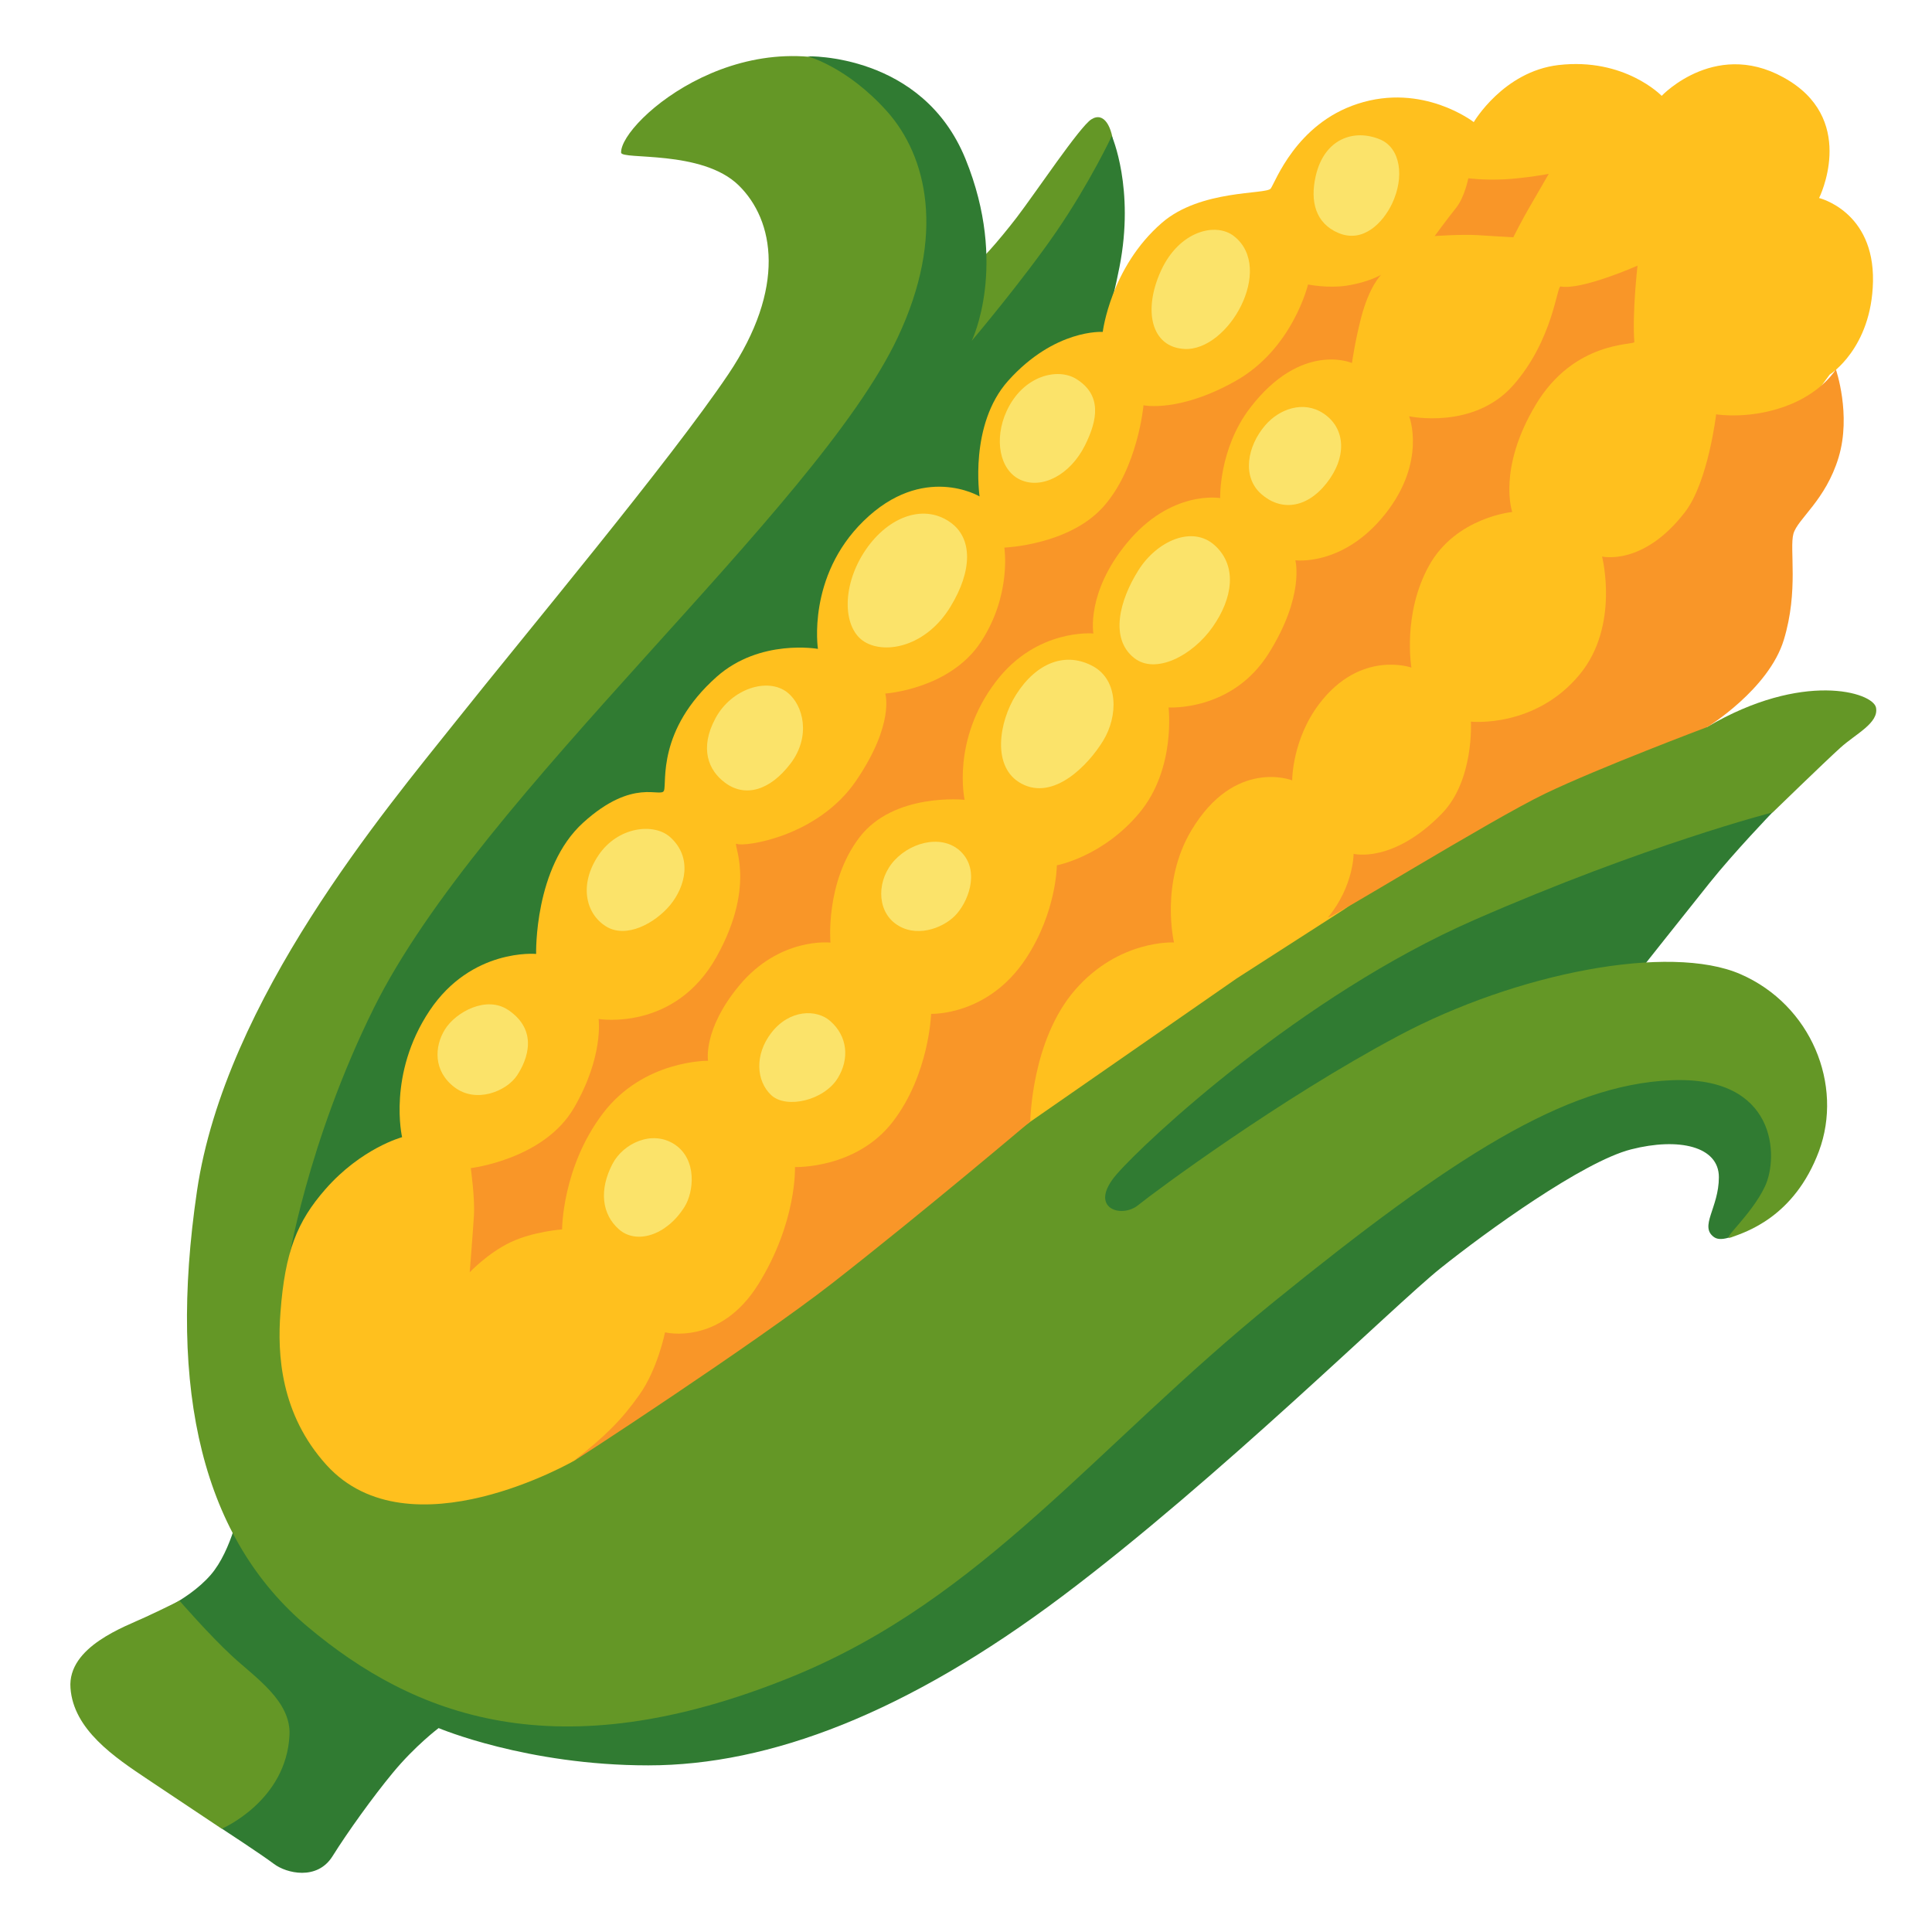 <?xml version="1.0" encoding="utf-8"?>
<!-- Generator: Adobe Illustrator 25.2.3, SVG Export Plug-In . SVG Version: 6.00 Build 0)  -->
<svg version="1.1" id="Layer_3" xmlns="http://www.w3.org/2000/svg" xmlns:xlink="http://www.w3.org/1999/xlink" x="0px" y="0px"
	 viewBox="0 0 128 128" style="enable-background:new 0 0 128 128;" xml:space="preserve">
<path style="fill:#307B32;" d="M28.66,105.23l-12.72-5.59c0,0-0.56,3.06-1.98,4.7c-1.6,1.84-4.34,2.83-4.34,2.83
	s1.49,1.72,1.59,2.13c0.1,0.41,3.47,11.84,3.47,11.84s2.65,1.73,3.47,2.35s2.86,1.12,3.88-0.51c1.02-1.63,2.69-3.95,3.98-5.51
	c1.49-1.81,3.05-2.98,3.05-2.98s5.83,2.47,13.89,2.47s17.14-3.47,27.45-11.22s21.97-19.26,25.03-21.71
	c3.06-2.45,9.46-7.07,12.63-7.88s5.82-0.2,5.82,1.84s-1.33,3.27-0.31,3.98c1.02,0.71,4.39-2.04,4.39-2.35
	c0-0.31-0.31-9.69-0.31-9.69l-8.89-5.77c0,0,2.43-3.07,4.5-5.66c1.62-2.03,4.18-4.69,4.18-4.69s0.1-3.57-0.51-3.27
	S90.91,59.72,85.7,64.21S59.68,88.7,59.38,88.8S28.66,105.23,28.66,105.23z"/>
<path style="fill:#649726;" d="M9.63,107.14c-1.3,0.61-5.17,1.95-4.96,4.7c0.2,2.75,2.9,4.57,5.12,6.05c2.21,1.48,4.9,3.27,4.9,3.27
	s4.29-1.83,4.49-6.22c0.1-2.24-2.24-3.78-3.78-5.2s-3.51-3.69-3.51-3.69S11.01,106.5,9.63,107.14z"/>
<path style="fill:#649726;" d="M41.15,10.11c0.01,0.5,5.36-0.21,7.79,2.17c2.37,2.32,3.16,6.8-0.69,12.52S34.84,41.96,30.21,47.78
	S14.92,66.21,13.05,78.91c-1.96,13.31,0.41,23.06,7.35,28.88s16.43,9.69,32.14,3.27c12.61-5.16,20-15.2,31.84-24.8
	s19.29-14.39,26.33-14.69c7.04-0.31,7.14,5.1,6.22,7.04c-0.92,1.94-3.02,3.65-2.24,3.37c0.96-0.35,4.18-1.33,5.82-5.71
	c1.63-4.39-0.51-9.69-5.2-11.73s-14.8-0.1-22.65,4.08c-7.86,4.18-16.12,10.31-17.25,11.22c-1.12,0.92-3.37,0.2-1.43-2.04
	c1.94-2.24,12.25-11.84,23.67-16.84s19.8-7.14,19.8-7.14s3.47-3.37,4.49-4.29c1.02-0.92,2.55-1.63,2.35-2.65s-4.87-2.44-11.18,1.28
	c-0.02,0.01-45.15,3.52-45.15,2.7c0-0.82,5.94-39.6,5.84-41.03c-0.1-1.43-0.65-2.46-1.5-1.92c-0.77,0.49-3.68,4.85-4.95,6.51
	c-1.1,1.43-2.76,3.37-2.86,3.06S63.7,8.04,58.46,5.23C49.68,0.54,41.09,8.05,41.15,10.11z"/>
<path style="fill:#307B32;" d="M46.72,71.15C43.46,75.33,19.07,83.8,19.07,83.8s1.26-8.07,5.71-17.04
	c7.05-14.2,29.28-32.93,34.69-44.39c3.21-6.8,1.94-12.04-0.71-15S53.5,3.73,53.5,3.73s7.61-0.23,10.47,6.81s0.41,12.04,0.41,12.04
	s3.37-3.98,5.61-7.24c2.24-3.27,3.67-6.33,3.67-6.33s1.53,3.47,0.51,8.67c-1.02,5.2-2.45,8.06-2.45,8.06L46.72,71.15z"/>
<path style="fill:#FFC01E;" d="M97.64,8.09c0,0,1.96-3.35,5.61-3.78c4.39-0.51,6.84,2.04,6.84,2.04s3.75-3.98,8.51-0.96
	c4.39,2.79,1.92,7.73,1.92,7.73s3.66,0.87,3.57,5.53c-0.09,4.44-2.87,6.17-2.87,6.17l-19.08,25.92l-13.06,9.49l-7.14,4.59
	l-13.67,9.49l-30.2,22.45c0,0-10.94,6.34-16.43,0.31c-3.06-3.37-3.27-7.35-3.06-10.1c0.3-4.07,1.12-6.05,2.96-8.16
	c2.4-2.75,5.1-3.47,5.1-3.47s-0.98-4.18,1.82-8.38c2.78-4.16,7.06-3.76,7.06-3.76s-0.15-5.74,3.12-8.7
	c3.33-3.02,5.15-1.61,5.35-2.12c0.2-0.51-0.49-4,3.49-7.54c2.86-2.54,6.71-1.85,6.71-1.85s-0.74-4.79,3.02-8.47
	c3.95-3.87,7.69-1.63,7.69-1.63s-0.71-4.75,1.89-7.66c3.1-3.46,6.27-3.24,6.27-3.24s0.52-4.28,3.91-7.22
	c2.57-2.24,6.92-1.87,7.22-2.28s1.67-4.28,5.75-5.61C94.27,5.46,97.64,8.09,97.64,8.09z"/>
<path style="fill:#F99628;" d="M113.7,27.45c0,0-0.53,4.48-2.06,6.47c-2.77,3.61-5.5,2.95-5.5,2.95s1.18,4.57-1.47,7.8
	c-2.96,3.6-7.22,3.14-7.22,3.14s0.23,3.89-1.93,6.1c-3.24,3.32-5.84,2.66-5.84,2.66s0,2.14-1.68,4.19
	c-0.37,0.45,10.83-6.49,14.39-8.19c3.56-1.71,10.74-4.41,10.74-4.41s4.05-2.49,5.05-5.76c1-3.27,0.36-6.05,0.64-7.04
	s2.13-2.21,2.99-5.05s-0.18-5.84-0.18-5.84s-0.8,1.37-2.89,2.27C116.11,27.86,113.7,27.45,113.7,27.45z"/>
<path style="fill:#F99628;" d="M102.61,11.52c0,0-0.78,1.35-1.28,2.21c-0.5,0.85-1.07,1.99-1.07,1.99s-1.28-0.07-2.35-0.14
	c-1.07-0.07-2.86,0.06-2.86,0.06s0.85-1.16,1.42-1.87c0.57-0.71,0.81-1.96,0.81-1.96s1,0.14,2.42,0.07
	C101.11,11.8,102.61,11.52,102.61,11.52z"/>
<path style="fill:#F99628;" d="M31.12,84.29c0,0,0.21-2.63,0.28-3.77c0.07-1.14-0.21-3.13-0.21-3.13s4.84-0.57,6.83-3.98
	c1.99-3.41,1.64-5.9,1.64-5.9s5.05,0.85,7.82-4.13s0.92-7.68,1.35-7.47s5.34-0.43,7.9-4.2c2.56-3.77,1.92-5.76,1.92-5.76
	s4.27-0.28,6.33-3.41c2.06-3.13,1.56-6.26,1.56-6.26s4.3-0.16,6.57-2.72c2.28-2.56,2.65-6.71,2.65-6.71s2.35,0.51,6.12-1.62
	s4.78-6.38,4.78-6.38s1.31,0.26,2.52,0.08c1.49-0.22,2.33-0.73,2.33-0.73s-0.78,0.73-1.33,2.84c-0.4,1.53-0.61,3.01-0.61,3.01
	s-3.35-1.47-6.76,2.99C80.74,29.76,80.84,33,80.84,33s-3.26-0.58-6.19,2.99c-2.7,3.28-2.21,5.98-2.21,5.98s-3.77-0.36-6.47,3.2
	c-2.95,3.88-2.06,7.82-2.06,7.82s-4.69-0.5-6.97,2.49c-2.28,2.99-1.92,6.97-1.92,6.97s-3.36-0.39-6.05,2.85
	c-2.42,2.92-2.06,4.98-2.06,4.98s-4.27-0.07-6.97,3.49c-2.7,3.56-2.7,7.68-2.7,7.68s-1.92,0.14-3.41,0.85
	C32.33,83.01,31.12,84.29,31.12,84.29z"/>
<path style="fill:#F99628;" d="M44.06,88.27c0,0,3.63,0.92,6.19-3.2c2.56-4.13,2.42-7.75,2.42-7.75s4.05,0.14,6.47-2.99
	s2.55-7.16,2.55-7.16s3.76,0.15,6.27-3.65c2.04-3.08,2.06-6.19,2.06-6.19s3.06-0.57,5.48-3.49s1.92-6.97,1.92-6.97
	s4.2,0.28,6.62-3.56s1.78-6.19,1.78-6.19s3.17,0.43,5.95-3.06c2.77-3.49,1.59-6.48,1.59-6.48s4.27,0.92,6.9-2.06
	c2.63-2.99,2.89-6.59,3.13-6.54c1.4,0.26,5.1-1.38,5.1-1.38s-0.36,3.13-0.21,5.06c0.02,0.22-3.97-0.12-6.53,4.15
	s-1.56,7.11-1.56,7.11s-3.73,0.35-5.51,3.55c-1.78,3.2-1.17,6.76-1.17,6.76s-3.38-1.21-6.12,2.42c-1.79,2.37-1.78,5.05-1.78,5.05
	s-3.79-1.5-6.67,3.3c-2.1,3.5-1.16,7.44-1.16,7.44s-3.63-0.21-6.54,3.13c-2.92,3.34-2.98,8.73-2.98,8.73S61.35,80.16,55.16,85
	c-5.06,3.95-17.6,12.14-17.11,11.76c2.04-1.61,3.1-2.64,4.31-4.35C43.57,90.71,44.06,88.27,44.06,88.27z"/>
<path style="fill:#FBE36A;" d="M91.44,9.24c-1.72-0.72-3.7-0.07-4.27,2.42c-0.39,1.7,0,3.13,1.49,3.77c1.67,0.71,2.97-0.7,3.56-1.92
	C93.07,11.73,92.79,9.81,91.44,9.24z"/>
<path style="fill:#FBE36A;" d="M81.76,15.65c-1.2-0.95-3.63-0.36-4.84,2.28s-0.65,5.08,1.56,5.19
	C81.41,23.26,84.47,17.78,81.76,15.65z"/>
<path style="fill:#FBE36A;" d="M71.31,25.11c-1.21-0.76-3.52-0.26-4.62,2.13c-0.85,1.85-0.47,3.92,0.92,4.55
	c1.42,0.64,3.29-0.32,4.27-2.28C72.73,27.81,73.01,26.17,71.31,25.11z"/>
<path style="fill:#FBE36A;" d="M62.91,34.57c-1.8-1.23-4.2-0.28-5.69,2.06c-1.49,2.35-1.35,5.05,0.07,5.9s4.11,0.27,5.69-2.35
	C64.41,37.84,64.48,35.63,62.91,34.57z"/>
<path style="fill:#FBE36A;" d="M52.17,45.88c-1.28-1.02-3.7-0.28-4.77,1.71c-1.07,1.99-0.47,3.45,0.64,4.27
	c1.35,1,2.99,0.5,4.34-1.28S53.24,46.73,52.17,45.88z"/>
<path style="fill:#FBE36A;" d="M44.41,55.47c-1.08-0.98-3.49-0.71-4.77,1.21s-0.85,3.84,0.5,4.69s3.27-0.21,4.27-1.42
	C45.4,58.74,45.9,56.82,44.41,55.47z"/>
<path style="fill:#FBE36A;" d="M33.68,66.92c-1.46-0.99-3.49,0.14-4.2,1.28c-0.71,1.14-0.78,2.77,0.64,3.84
	c1.42,1.07,3.41,0.28,4.13-0.78C34.96,70.19,35.67,68.27,33.68,66.92z"/>
<path style="fill:#FBE36A;" d="M40.58,77.11c-0.9,1.72-0.71,3.34,0.43,4.34s3.13,0.43,4.34-1.49c0.62-0.99,0.85-3.13-0.64-4.13
	C43.21,74.83,41.29,75.75,40.58,77.11z"/>
<path style="fill:#FBE36A;" d="M51.1,68.43c-1.12,1.45-1,3.2,0,4.13c1,0.92,3.49,0.36,4.41-1.14c0.78-1.28,0.64-2.77-0.5-3.77
	C54.11,66.85,52.31,66.86,51.1,68.43z"/>
<path style="fill:#FBE36A;" d="M59.29,61.17c1.32,1.01,3.13,0.36,3.98-0.5s1.64-2.85,0.5-4.13c-1.14-1.28-3.27-0.85-4.48,0.43
	C58.08,58.26,58.08,60.25,59.29,61.17z"/>
<path style="fill:#FBE36A;" d="M67.32,46.02c-1.14,1.8-1.64,4.84,0.36,5.9c2.13,1.14,4.41-1.21,5.41-2.85c1-1.64,1-3.98-0.64-4.91
	C70.62,43.14,68.67,43.89,67.32,46.02z"/>
<path style="fill:#FBE36A;" d="M75.43,37.77c-1.27,2.01-1.92,4.55-0.28,5.83c1.4,1.1,3.84-0.14,5.19-2.06
	c1.35-1.92,1.64-4.05,0.14-5.41C78.99,34.78,76.64,35.85,75.43,37.77z"/>
<path style="fill:#FBE36A;" d="M83.83,28.17c-1.2,1.39-1.56,3.41-0.28,4.55c1.28,1.14,2.99,1,4.34-0.71
	c1.35-1.71,1.28-3.63-0.21-4.62C86.35,26.51,84.75,27.1,83.83,28.17z"/>
</svg>
